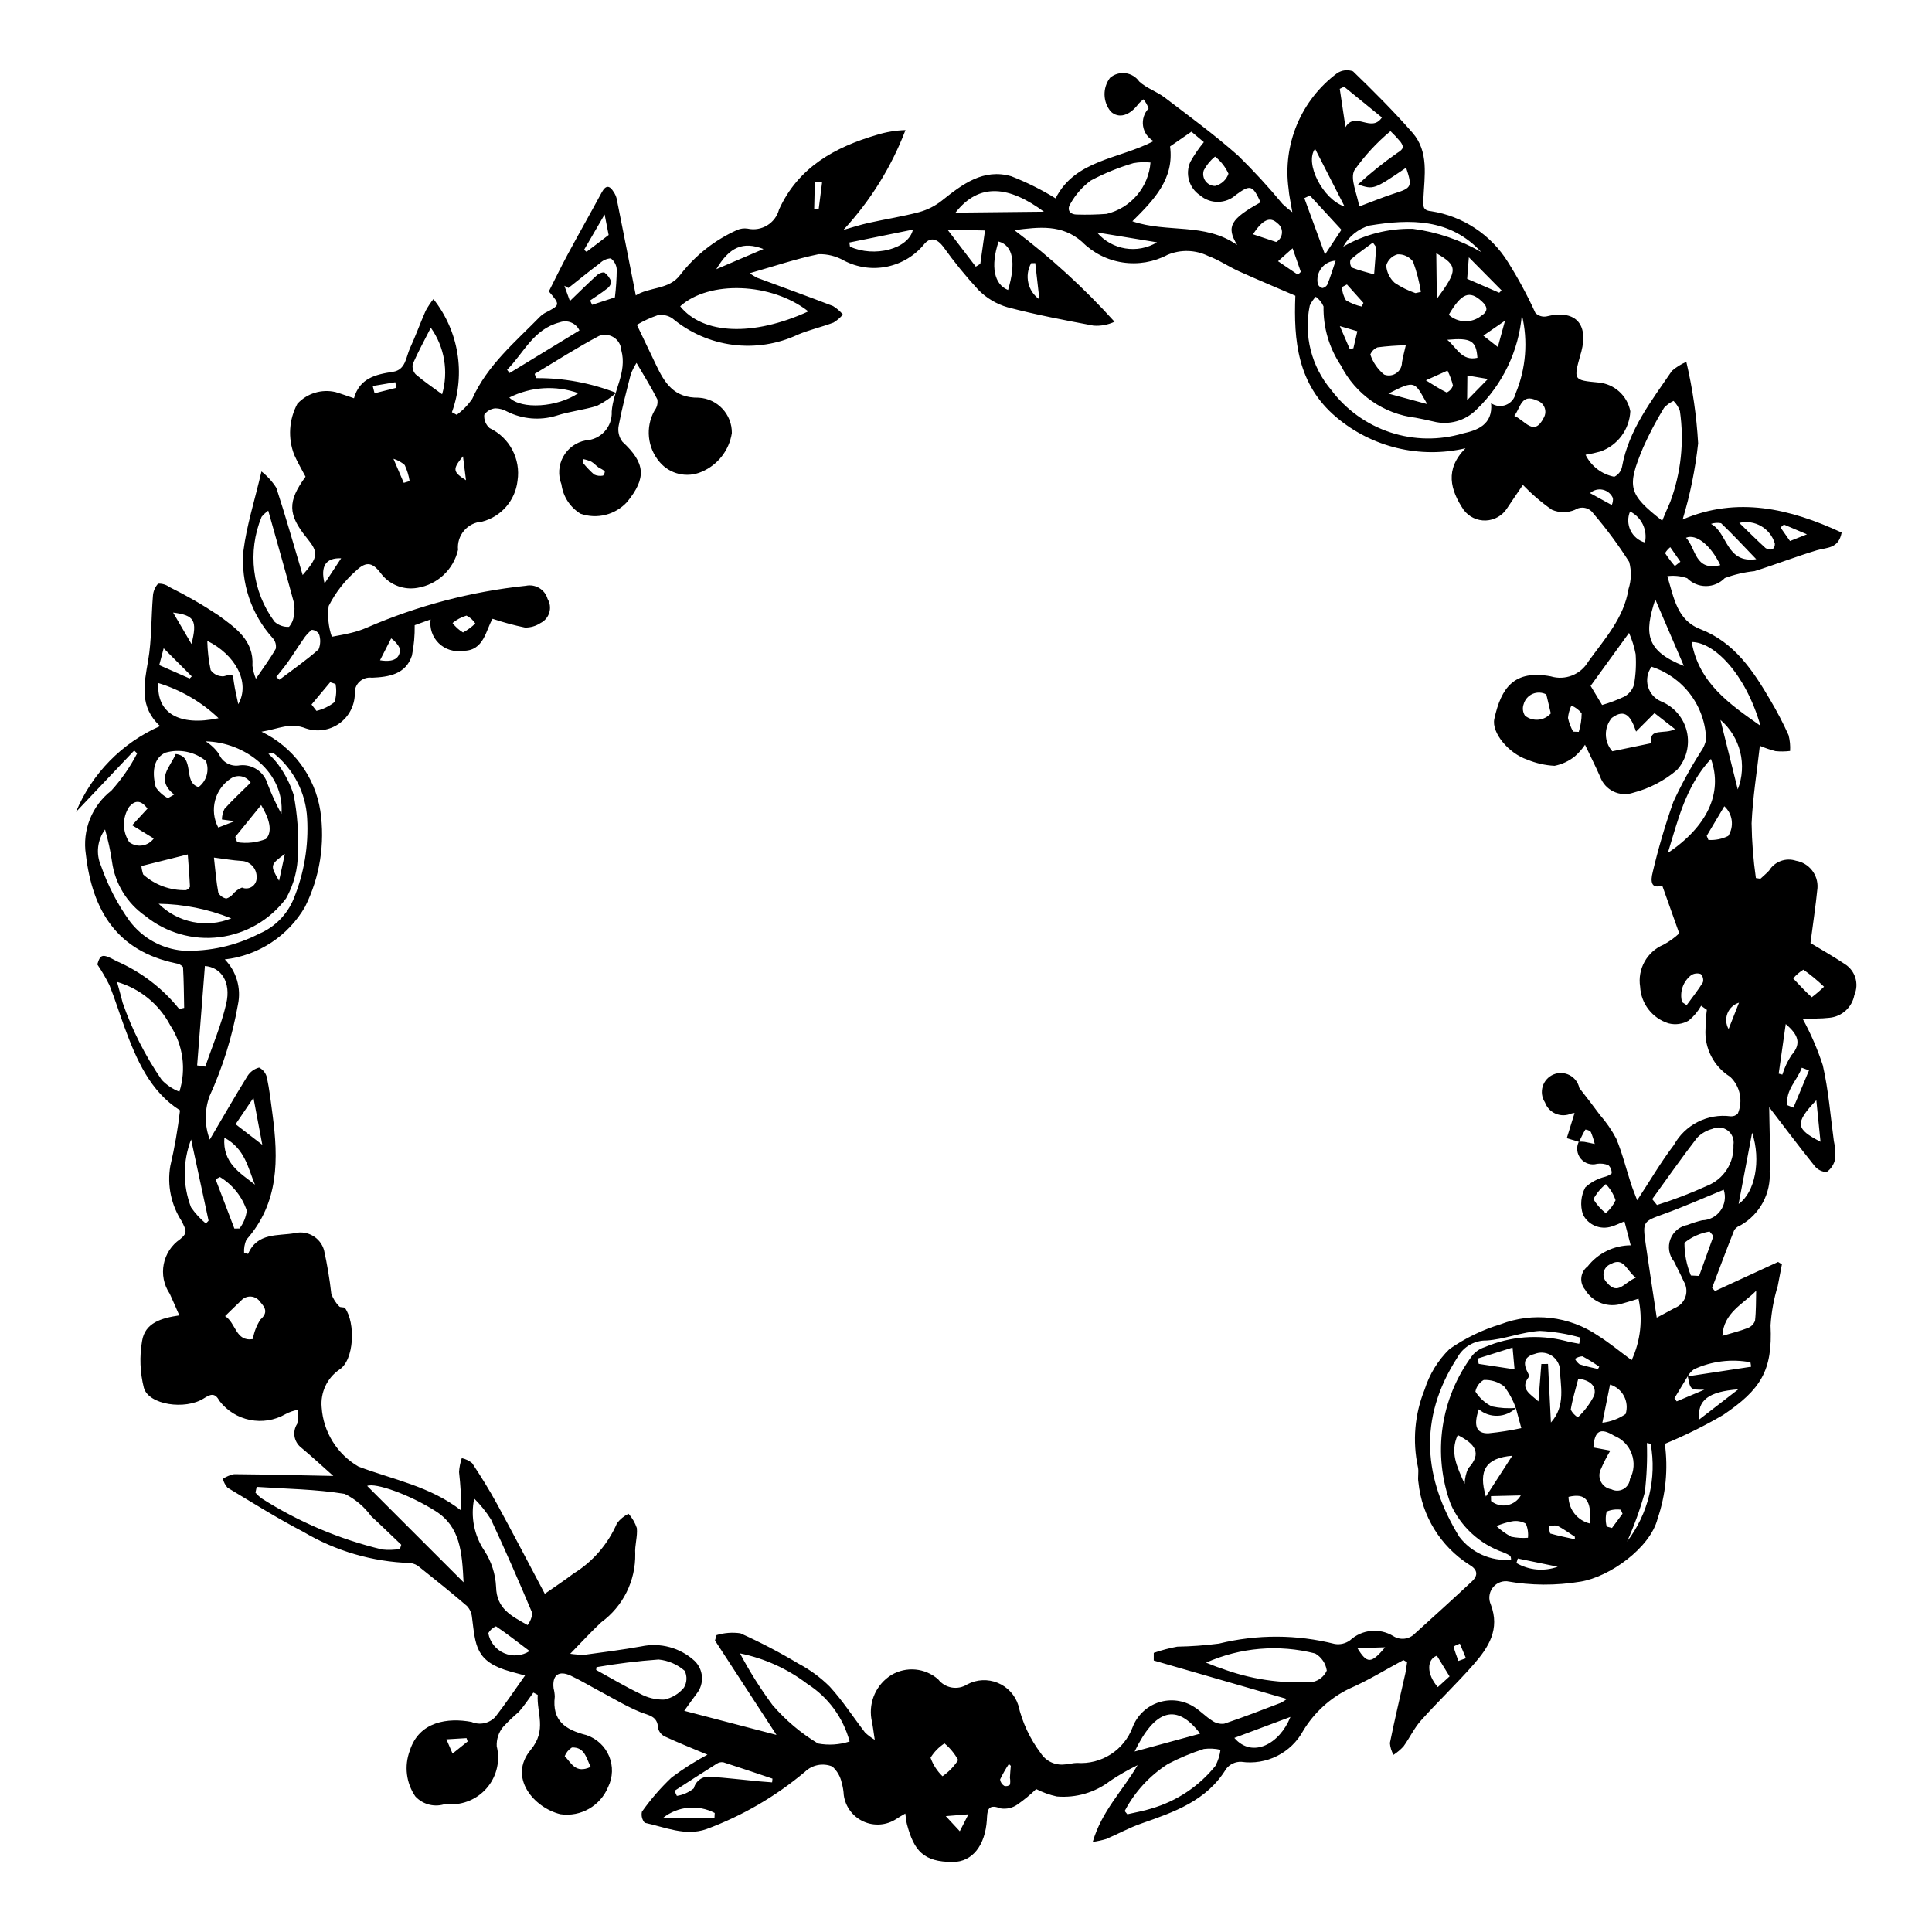 <?xml version="1.0" encoding="UTF-8"?>
<!-- Uploaded to: ICON Repo, www.iconrepo.com, Generator: ICON Repo Mixer Tools -->
<svg fill="#000000" width="800px" height="800px" version="1.1" viewBox="144 144 512 512" xmlns="http://www.w3.org/2000/svg">
 <path d="m515.92 583.94c-4.762 2.551-9.383 5.43-14.324 7.566-5.086 2.461-9.344 6.352-12.254 11.191-1.566 2.871-3.977 5.195-6.902 6.66-2.926 1.465-6.231 2.004-9.469 1.539-1.559-0.062-3.055 0.629-4.019 1.859-5.199 8.547-13.859 11.473-22.547 14.52-3.18 1.113-6.168 2.762-9.273 4.094l-0.004-0.004c-1.16 0.344-2.344 0.598-3.543 0.762 2.41-8.25 7.934-13.539 11.887-20.344l-0.004 0.004c-2.492 1.215-4.902 2.594-7.211 4.137-4.039 3.113-9.098 4.598-14.18 4.164-1.902-0.414-3.746-1.074-5.477-1.965-1.547 1.496-3.211 2.867-4.977 4.098-1.305 0.918-2.918 1.281-4.488 1.016-3.617-1.418-3.473 0.945-3.609 3.082-0.43 6.68-3.801 11.113-9 11.125-7.773 0.016-10.293-2.949-12.168-9.961-0.211-0.793-0.258-1.629-0.441-2.875-1.016 0.609-1.723 0.977-2.375 1.434l0.004-0.004c-2.59 1.711-5.875 1.969-8.703 0.691-2.828-1.277-4.805-3.914-5.234-6.988-0.055-1.109-0.238-2.207-0.547-3.277-0.348-1.664-1.219-3.176-2.484-4.316-2.484-1.016-5.332-0.465-7.262 1.406-7.777 6.539-16.629 11.684-26.16 15.203-5.531 1.918-10.934-0.547-16.301-1.703v0.004c-0.695-0.805-0.973-1.895-0.738-2.93 2.312-3.273 4.941-6.309 7.852-9.066 3.008-2.262 6.188-4.285 9.516-6.051-4.043-1.699-7.734-3.16-11.324-4.832v0.004c-0.898-0.445-1.551-1.273-1.77-2.25-0.129-3.219-2.504-3.316-4.723-4.223-3.66-1.496-7.074-3.586-10.582-5.445-2.613-1.387-5.152-2.926-7.824-4.184-3.203-1.504-4.977-0.133-4.555 3.348l-0.004-0.004c0.191 0.715 0.297 1.449 0.32 2.188-0.75 6.383 2.703 8.77 8.422 10.215v0.004c2.699 0.91 4.875 2.938 5.973 5.57 1.094 2.629 1.004 5.606-0.254 8.16-2.059 5.023-7.269 8.004-12.641 7.223-6.957-1.672-13.98-9.719-7.887-17.047 4.379-5.269 1.555-9.742 1.867-14.578l-1.156-0.609c-1.27 1.711-2.434 3.519-3.844 5.109-1.488 1.254-2.894 2.606-4.211 4.039-1.156 1.43-1.746 3.238-1.652 5.078 0.918 3.691 0.09 7.598-2.246 10.602s-5.922 4.766-9.727 4.785c-0.484-0.082-0.977-0.141-1.469-0.168-2.852 1.066-6.062 0.301-8.133-1.934-2.426-3.543-2.977-8.047-1.477-12.074 2.469-7.867 10.168-8.82 16.383-7.656v0.004c2.168 0.922 4.68 0.391 6.289-1.332 2.652-3.398 5.047-6.992 7.883-10.973-1.93-0.523-2.856-0.773-3.777-1.027-9.492-2.609-9.316-7.031-10.277-14.367v0.004c-0.094-1.129-0.562-2.195-1.328-3.027-4.062-3.504-8.254-6.863-12.453-10.203v-0.004c-0.707-0.656-1.605-1.074-2.562-1.195-10.004-0.312-19.766-3.156-28.371-8.27-6.867-3.57-13.441-7.703-20.082-11.695h-0.004c-0.586-0.672-1.008-1.477-1.234-2.344 0.906-0.594 1.914-1.012 2.973-1.234 8.707 0.074 17.41 0.293 26.305 0.473-3.074-2.727-5.754-5.223-8.566-7.555v0.004c-1.906-1.523-2.34-4.25-0.996-6.285 0.258-1.211 0.312-2.461 0.152-3.688-1.129 0.207-2.223 0.586-3.238 1.129-5.898 3.402-13.41 1.898-17.547-3.512-1.223-2.316-2.461-1.691-4.152-0.625-4.918 3.102-14.562 1.703-15.848-2.793h-0.004c-1.035-4.066-1.199-8.305-0.48-12.441 0.762-4.856 5.172-6.086 9.867-6.785-0.91-2.059-1.691-3.922-2.543-5.754h-0.004c-3.195-4.762-1.961-11.207 2.773-14.449 2.188-1.773 1.441-2.477 0.473-4.664h-0.004c-2.856-4.344-3.957-9.605-3.082-14.73 1.141-4.859 2-9.785 2.57-14.746-7.867-4.945-11.547-13.395-14.754-22.152-1.344-3.664-2.5-7.398-3.949-11.023v0.004c-0.945-1.906-2.019-3.746-3.215-5.504 0.824-2.727 1.324-2.945 5.109-0.859l-0.004-0.004c6.481 2.816 12.18 7.164 16.598 12.676l1.316-0.297c-0.074-3.606-0.09-7.215-0.301-10.812-0.477-0.551-1.141-0.902-1.863-0.984-15.664-3.25-22.172-14.039-23.887-28.848-0.484-3.164-0.113-6.398 1.07-9.367 1.184-2.973 3.137-5.574 5.664-7.539 2.703-2.984 5.008-6.309 6.856-9.883l-0.781-0.758-15.441 16.289c4.223-10.18 12.207-18.332 22.297-22.766-5.559-5.121-4.25-11.082-3.168-17.328 0.969-5.606 0.797-11.402 1.27-17.105 0.062-1.23 0.547-2.398 1.375-3.312 1.066-0.055 2.121 0.258 2.984 0.887 4.484 2.211 8.82 4.707 12.984 7.481 4.465 3.281 9.465 6.578 9.035 13.379l-0.004-0.004c0.152 1.188 0.461 2.348 0.918 3.453 1.996-2.941 3.797-5.352 5.269-7.945v-0.004c0.176-0.98-0.098-1.988-0.742-2.746-5.742-6.312-8.578-14.742-7.824-23.242 0.844-6.68 2.949-13.199 4.773-20.996h0.004c1.551 1.211 2.883 2.676 3.938 4.336 2.465 7.531 4.617 15.168 6.981 23.113 4.191-4.832 4.266-5.945 1.07-9.867-5.027-6.176-5.102-9.652-0.309-16.191-1.008-1.93-2.133-3.836-3.027-5.844l0.004-0.004c-1.691-4.406-1.375-9.332 0.867-13.488 2.562-2.769 6.418-3.949 10.094-3.094 1.516 0.449 3 1 4.898 1.641 1.469-5.301 5.719-6.312 10.309-7.004 3.438-0.52 3.445-3.902 4.535-6.266 1.496-3.246 2.707-6.625 4.144-9.902 0.602-1.094 1.293-2.137 2.062-3.117 6.723 8.469 8.578 19.816 4.902 29.988l1.277 0.691v-0.004c1.598-1.168 2.984-2.602 4.106-4.234 4.027-8.973 11.422-15.078 18.039-21.852h0.004c0.348-0.355 0.75-0.656 1.191-0.887 4.133-2.129 4.137-2.121 1.074-5.734 1.645-3.242 3.238-6.551 4.977-9.777 2.969-5.512 6.062-10.961 9.043-16.469 1.098-2.027 2.102-1.852 3.18-0.07h0.004c0.344 0.516 0.602 1.09 0.758 1.695 1.688 8.426 3.34 16.859 5.148 26.031 0.301 0.324 0.309 0.82 0.02 1.156-0.289 0.332-0.785 0.395-1.148 0.141-0.363-0.254-0.473-0.742-0.258-1.129 0.215-0.387 0.688-0.547 1.094-0.375 3.715-2.484 9-1.516 12.012-5.606 3.945-5.121 9.09-9.184 14.984-11.836 0.891-0.41 1.887-0.547 2.859-0.398 3.684 0.816 7.359-1.418 8.328-5.066 5.078-11.176 14.773-16.516 25.945-19.789h0.004c2.449-0.758 4.992-1.18 7.559-1.254-3.738 9.789-9.32 18.766-16.445 26.445 2.227-0.625 4.43-1.355 6.684-1.855 4.461-0.992 9-1.684 13.41-2.859v-0.004c2.184-0.602 4.219-1.633 5.992-3.039 5.438-4.344 11.016-8.605 18.418-6.445 4.074 1.59 7.996 3.543 11.719 5.844 5.195-10.258 16.742-10.34 25.984-15.172-1.504-0.824-2.539-2.301-2.801-3.996-0.262-1.695 0.277-3.414 1.461-4.652-0.301-0.887-0.766-1.711-1.367-2.426-0.449 0.352-0.871 0.734-1.266 1.145-2.375 3.227-5.273 4.059-7.383 2.102-2.129-2.574-2.215-6.277-0.199-8.945 1.129-0.965 2.613-1.41 4.09-1.223 1.477 0.188 2.805 0.988 3.656 2.207 1.91 1.781 4.644 2.641 6.754 4.25 6.578 5.012 13.27 9.914 19.449 15.387h0.004c4.148 4.066 8.082 8.348 11.785 12.824 0.82 0.766 1.68 1.492 2.574 2.168-0.434-2.66-0.863-4.414-0.992-6.188-0.797-5.793-0.023-11.695 2.242-17.086 2.262-5.394 5.934-10.078 10.629-13.566 1.242-0.832 2.809-1.016 4.211-0.492 5.422 5.238 10.777 10.586 15.742 16.258 4.422 5.055 3.172 11.48 2.906 17.469-0.086 1.945-0.246 3.129 2.008 3.336h-0.004c8.441 1.301 15.891 6.223 20.395 13.48 2.723 4.324 5.152 8.828 7.273 13.48 0.754 0.766 1.832 1.117 2.891 0.938 7.539-1.887 11.254 1.797 9.285 9.363-0.062 0.242-0.148 0.473-0.215 0.715-1.891 6.801-1.891 6.801 4.746 7.434 4.207 0.363 7.66 3.477 8.453 7.621-0.234 4.82-3.348 9.023-7.894 10.652-1.305 0.363-2.629 0.656-3.969 0.879 1.488 3.027 4.309 5.184 7.621 5.82 1.047-0.508 1.801-1.473 2.039-2.609 1.773-9.867 7.816-17.492 13.219-25.438v-0.004c1.145-0.992 2.438-1.797 3.828-2.391 1.668 7.09 2.715 14.312 3.129 21.586-0.746 6.84-2.117 13.598-4.106 20.184 14.488-6.199 28.434-2.894 42.141 3.457-0.816 4.371-3.992 3.914-6.613 4.707-5.555 1.676-10.973 3.793-16.512 5.527v-0.004c-2.68 0.277-5.316 0.895-7.844 1.832-1.309 1.355-3.106 2.121-4.988 2.125-1.879 0.004-3.684-0.75-4.996-2.098-1.684-0.582-3.484-0.762-5.25-0.527 1.762 5.738 2.543 11.625 8.746 14.031 9.086 3.527 14 11.043 18.602 18.891h-0.004c1.77 2.977 3.367 6.055 4.789 9.211 0.355 1.367 0.492 2.777 0.406 4.188-1.281 0.16-2.574 0.176-3.859 0.047-1.418-0.367-2.809-0.84-4.156-1.418-0.762 6.805-1.887 13.68-2.188 20.59h0.004c0.066 4.84 0.445 9.668 1.133 14.461l1.207 0.184c0.77-0.719 1.594-1.387 2.297-2.164 1.48-2.414 4.43-3.496 7.117-2.609 3.473 0.598 5.938 3.719 5.703 7.234-0.484 4.852-1.223 9.676-1.855 14.578 2.68 1.629 5.984 3.496 9.133 5.59 2.731 1.73 3.793 5.195 2.5 8.16-0.598 3.285-3.316 5.762-6.644 6.055-2.277 0.27-4.594 0.188-7.059 0.266h0.004c2.156 3.934 3.941 8.059 5.332 12.324 1.512 6.559 2.023 13.352 2.926 20.051 0.363 1.566 0.477 3.184 0.34 4.785-0.277 1.398-1.082 2.637-2.246 3.457-1.258-0.043-2.434-0.641-3.207-1.633-4.309-5.375-8.441-10.887-12.02-15.547 0.055 5.059 0.324 11.035 0.129 16.996v-0.004c0.184 2.848-0.43 5.695-1.777 8.211-1.348 2.519-3.371 4.609-5.844 6.035-0.695 0.246-1.305 0.691-1.75 1.277-2.031 5.094-3.941 10.234-5.887 15.359l0.77 0.84 16.719-7.707 1.012 0.629c-0.367 1.918-0.738 3.836-1.105 5.754-1.039 3.387-1.676 6.887-1.906 10.422 0.582 12.008-2.586 17.012-12.586 23.762-4.961 2.898-10.117 5.453-15.43 7.641 0.91 6.672 0.25 13.469-1.926 19.844-1.938 7.688-12.668 15.41-20.453 16.672v-0.004c-6.465 1.078-13.07 1.043-19.523-0.109-1.523-0.082-2.981 0.633-3.844 1.891-0.863 1.258-1.008 2.875-0.383 4.269 2.504 6.574-0.594 11.355-4.488 15.816-4.488 5.133-9.457 9.84-14.004 14.926-1.836 2.055-3.027 4.672-4.668 6.922l-0.004-0.004c-0.777 0.836-1.652 1.57-2.609 2.191-0.547-0.957-0.875-2.023-0.961-3.125 1.242-6.148 2.711-12.254 4.078-18.379 0.223-0.996 0.32-2.019 0.477-3.031zm75.348-75.211-3.523 5.809 0.605 0.84 7.32-3.09c-3.711 0.023-3.711 0.023-4.383-3.543l16.785-2.547-0.184-1.176h0.004c-5.055-0.953-10.281-0.309-14.953 1.848-0.691 0.488-1.262 1.125-1.672 1.859zm-45.508 8.383c-2.699 2.644-6.965 2.805-9.855 0.371-1.504 4.344-0.66 6.504 2.621 6.348 2.902-0.289 5.785-0.742 8.637-1.359-0.551-2.031-1-3.672-1.445-5.316l-0.004 0.004c-0.73-2.086-1.785-4.039-3.133-5.789-1.547-1.172-3.453-1.758-5.391-1.664-1.137 0.66-1.934 1.777-2.191 3.066 1.055 1.703 2.566 3.07 4.367 3.945 2.102 0.449 4.258 0.586 6.394 0.395zm16.645-70.555c0.484-0.02 0.969-0.004 1.449 0.043 0.93 0.152 1.844 0.375 2.766 0.566h0.004c-0.262-1.09-0.613-2.16-1.043-3.195-0.391-0.371-0.902-0.594-1.441-0.629-0.633 1.047-1.145 2.168-1.684 3.269l-3.242-0.984 2.062-6.676c-0.297 0.027-0.594 0.082-0.883 0.156-1.312 0.586-2.809 0.598-4.133 0.035-1.32-0.566-2.348-1.656-2.832-3.008-0.82-1.25-1.039-2.801-0.602-4.227 0.441-1.43 1.492-2.59 2.871-3.164 1.379-0.574 2.941-0.504 4.266 0.191 1.324 0.695 2.269 1.941 2.578 3.402 1.855 2.348 3.672 4.727 5.449 7.133 1.684 1.914 3.137 4.019 4.328 6.273 1.613 3.867 2.621 7.988 3.918 11.992 0.43 1.328 0.98 2.621 1.633 4.352 3.465-5.277 6.32-10.176 9.73-14.652 1.449-2.625 3.652-4.754 6.324-6.109 2.672-1.359 5.691-1.879 8.664-1.5 0.719 0.074 1.434-0.18 1.941-0.691 1.434-3.359 0.633-7.258-2.016-9.777-4.371-2.719-6.883-7.629-6.527-12.766 0.004-1.664 0.121-3.324 0.352-4.973l-1.523-1.082 0.004-0.004c-0.84 1.504-1.957 2.84-3.289 3.93-1.625 0.945-3.559 1.203-5.375 0.727-4.277-1.348-7.269-5.211-7.5-9.691-0.746-4.695 1.809-9.293 6.188-11.141 1.516-0.812 2.918-1.82 4.176-2.996l-4.523-12.715c-2.965 1.086-3.133-1.152-2.512-3.484l-0.004-0.004c1.488-6.324 3.32-12.562 5.488-18.684 2.109-4.555 4.519-8.961 7.215-13.195 0.715-0.973 1.211-2.086 1.461-3.262-0.109-4.324-1.562-8.504-4.152-11.965-2.594-3.461-6.195-6.031-10.309-7.359-1.098 1.5-1.449 3.414-0.957 5.207 0.492 1.789 1.777 3.254 3.484 3.981 3.438 1.395 5.984 4.371 6.824 7.984 0.84 3.617-0.133 7.41-2.606 10.176-3.352 2.852-7.301 4.91-11.555 6.027-3.609 1.246-7.547-0.648-8.828-4.246-1.176-2.68-2.496-5.293-4-8.453-0.746 1.121-1.641 2.144-2.652 3.039-1.57 1.277-3.43 2.148-5.414 2.539-2.484-0.125-4.93-0.68-7.231-1.633-4.91-1.633-9.539-7.141-8.734-10.805 1.824-8.316 5.293-13.062 14.941-11.27h-0.004c3.828 1.164 7.949-0.457 9.961-3.914 4.328-6 9.453-11.551 10.664-19.23 0.754-2.324 0.816-4.82 0.18-7.18-2.856-4.496-6.023-8.781-9.488-12.824-1.09-1.602-3.258-2.039-4.883-0.988-1.957 0.836-4.172 0.828-6.121-0.02-2.769-1.934-5.34-4.137-7.68-6.578-1.301 1.918-2.766 4.031-4.184 6.18-1.234 1.949-3.348 3.16-5.652 3.246-2.301 0.082-4.5-0.973-5.871-2.824-3.508-5.234-5.059-10.727 0.488-16.305h-0.004c-12.082 2.816-24.785-0.246-34.254-8.262-10.293-8.695-11.285-20.348-10.82-32.168-5.078-2.191-10.055-4.262-14.965-6.481-2.769-1.254-5.328-3.035-8.168-4.066h0.004c-3.367-1.645-7.277-1.754-10.734-0.301-3.648 1.934-7.828 2.644-11.91 2.023-4.086-0.621-7.863-2.543-10.773-5.477-5.289-4.644-11.234-3.941-17.926-3.082 9.605 7.227 18.5 15.355 26.555 24.281-1.742 0.816-3.664 1.168-5.578 1.027-7.644-1.438-15.305-2.891-22.816-4.879h-0.004c-2.922-0.855-5.574-2.441-7.707-4.613-3.336-3.609-6.438-7.426-9.289-11.426-1.48-1.938-3.211-2.727-4.918-0.836-2.492 3.125-5.992 5.281-9.902 6.102-3.91 0.824-7.984 0.254-11.52-1.605-2.035-1.164-4.356-1.746-6.699-1.68-5.973 1.227-11.789 3.195-18.266 5.047 0.625 0.449 1.285 0.852 1.973 1.203 6.703 2.496 13.438 4.914 20.105 7.488h0.004c0.992 0.602 1.879 1.363 2.621 2.258-0.699 0.844-1.539 1.562-2.481 2.129-3.113 1.188-6.414 1.914-9.477 3.207v0.004c-5.375 2.512-11.355 3.438-17.234 2.672-5.883-0.766-11.426-3.191-15.98-6.992-1.145-0.781-2.551-1.082-3.914-0.836-1.918 0.656-3.762 1.508-5.508 2.539 1.695 3.539 3.383 7.027 5.039 10.531 2.293 4.859 4.777 8.91 11.375 8.777v0.004c4.961 0.277 8.824 4.414 8.758 9.387-0.715 4.574-3.746 8.453-8.016 10.254-3.863 1.688-8.375 0.645-11.105-2.566-3.289-3.816-3.84-9.285-1.371-13.676 0.656-0.832 0.926-1.906 0.742-2.953-1.57-3.152-3.465-6.141-5.519-9.664h-0.004c-0.598 0.953-1.105 1.957-1.512 3.004-1.152 4.523-2.352 9.047-3.207 13.633-0.293 1.492 0.066 3.039 0.984 4.25 6.074 5.633 6.477 9.559 1.223 15.992-3.129 3.394-7.973 4.606-12.328 3.082-2.766-1.703-4.621-4.559-5.047-7.777-0.945-2.394-0.773-5.086 0.473-7.34 1.246-2.254 3.434-3.836 5.965-4.309 1.926-0.098 3.738-0.961 5.027-2.394 1.293-1.434 1.961-3.324 1.859-5.25 0.367-5.488 4.148-10.371 2.539-16.254-0.078-1.391-0.82-2.656-1.996-3.402-1.172-0.75-2.633-0.891-3.926-0.375-5.82 3.078-11.371 6.664-17.035 10.043l0.375 1.129h0.004c7.258-0.055 14.457 1.27 21.219 3.906-1.543 1.363-3.254 2.527-5.098 3.453-3.535 1.094-7.301 1.461-10.809 2.617-4.305 1.301-8.941 0.906-12.965-1.098-0.965-0.555-2.051-0.855-3.164-0.875-1.18 0.113-2.254 0.742-2.926 1.719-0.117 1.332 0.41 2.644 1.422 3.527 5.281 2.504 8.289 8.184 7.394 13.965-0.59 5.203-4.324 9.508-9.395 10.82-1.848 0.109-3.574 0.973-4.773 2.383-1.203 1.41-1.777 3.246-1.594 5.09-1.211 5.234-5.469 9.215-10.773 10.074-3.492 0.613-7.047-0.68-9.324-3.398-2.434-3.312-4.074-3.894-6.996-1.078-2.961 2.609-5.398 5.758-7.184 9.273-0.352 2.75-0.07 5.543 0.828 8.164 1.695-0.336 3.41-0.602 5.082-1.027 1.449-0.336 2.859-0.805 4.219-1.398 13.398-5.816 27.605-9.555 42.133-11.086 2.535-0.527 5.043 0.996 5.746 3.488 0.648 1.086 0.816 2.394 0.457 3.609-0.359 1.215-1.207 2.223-2.344 2.781-1.215 0.805-2.648 1.219-4.106 1.195-2.902-0.602-5.769-1.375-8.578-2.32-1.781 2.82-2.219 8.59-7.894 8.473-2.32 0.387-4.684-0.352-6.371-1.992-1.684-1.641-2.484-3.984-2.16-6.312l-4.223 1.527c0.047 2.699-0.195 5.398-0.727 8.051-1.637 4.992-6.141 5.676-10.582 5.867-1.227-0.172-2.461 0.23-3.352 1.086-0.891 0.859-1.336 2.082-1.203 3.312-0.086 3.106-1.633 5.988-4.176 7.773-2.543 1.781-5.781 2.262-8.73 1.285-4.328-1.719-7.191 0.113-11.82 0.852 8.32 4.004 14.145 11.836 15.586 20.957 1.285 8.691-0.125 17.566-4.043 25.43-4.473 7.769-12.371 12.949-21.277 13.957 3.082 3.141 4.391 7.609 3.496 11.914-1.477 8.414-4.016 16.605-7.562 24.375-1.332 3.711-1.305 7.773 0.082 11.461 3.473-5.894 6.648-11.438 10.008-16.867v0.004c0.707-1.102 1.801-1.895 3.066-2.227 1.035 0.527 1.785 1.477 2.062 2.606 0.688 3.203 1.055 6.481 1.488 9.738 1.586 11.902 1.777 23.5-6.938 33.305l0.004-0.004c-0.465 1.094-0.668 2.277-0.586 3.461l1.051 0.277c2.477-5.746 7.914-4.695 12.445-5.512h-0.004c3.348-0.781 6.723 1.195 7.684 4.496 0.844 3.816 1.488 7.676 1.93 11.559 0.445 1.273 1.168 2.43 2.117 3.387 0.27 0.336 1.289 0.098 1.527 0.434 2.781 3.902 2.484 13.789-1.531 16.32l-0.004 0.004c-3.238 2.238-5.019 6.047-4.664 9.973 0.434 6.527 4.09 12.41 9.75 15.695 9.117 3.469 18.992 5.188 27.262 11.672-0.016-3.414-0.219-6.832-0.605-10.227 0.078-1.254 0.324-2.488 0.727-3.68 1.008 0.227 1.949 0.684 2.75 1.336 2.336 3.527 4.578 7.129 6.602 10.84 4.242 7.773 8.324 15.629 12.648 23.781 2.625-1.844 5.156-3.496 7.551-5.324v-0.004c5.148-3.156 9.191-7.828 11.582-13.371 0.809-1.07 1.859-1.93 3.062-2.512 0.977 1.102 1.727 2.391 2.195 3.789 0.227 2.234-0.59 4.566-0.426 6.816 0.129 7.152-3.231 13.926-9.004 18.148-2.621 2.422-5.019 5.082-8.219 8.348l-0.004 0.004c1.254 0.188 2.516 0.277 3.781 0.27 5.012-0.688 10.039-1.324 15.016-2.219 5.059-1.094 10.332 0.332 14.148 3.824 2.394 2.309 2.648 6.055 0.586 8.664-0.949 1.254-1.852 2.547-3.316 4.578l24.441 6.387-16.297-25.023 0.422-1.43c2.043-0.617 4.199-0.781 6.312-0.48 5.266 2.371 10.395 5.047 15.348 8.016 3.062 1.613 5.867 3.676 8.324 6.113 3.457 3.766 6.254 8.133 9.383 12.199 0.781 0.723 1.637 1.363 2.551 1.906-0.387-2.449-0.531-4.019-0.891-5.539-0.742-4.594 1.348-9.188 5.305-11.645 3.945-2.34 8.945-1.875 12.391 1.156 1.852 2.391 5.227 2.961 7.762 1.312 2.481-1.305 5.414-1.445 8.008-0.383 2.598 1.059 4.59 3.211 5.453 5.883 1.074 4.621 3.109 8.969 5.969 12.758 1.355 2.109 3.793 3.269 6.289 2.988 1.109-0.031 2.207-0.398 3.312-0.402 3.156 0.227 6.301-0.578 8.961-2.289 2.66-1.715 4.695-4.242 5.793-7.211 1.199-3.113 3.734-5.519 6.91-6.551 3.172-1.027 6.637-0.566 9.434 1.25 1.656 1.047 3.031 2.543 4.688 3.578l0.004 0.004c0.93 0.672 2.078 0.969 3.219 0.824 5.023-1.684 9.969-3.609 14.918-5.5 0.605-0.289 1.176-0.641 1.699-1.055l-35.285-10.195 0.004-2.023c2.027-0.703 4.106-1.254 6.215-1.645 3.691-0.066 7.379-0.336 11.043-0.809 10.082-2.484 20.617-2.457 30.688 0.086 1.438 0.246 2.914-0.109 4.09-0.977 3.133-2.871 7.785-3.328 11.414-1.121 1.824 1.184 4.231 0.914 5.746-0.648 5.066-4.578 10.125-9.168 15.117-13.828 1.797-1.68 1.422-3.203-0.707-4.434h-0.004c-7.594-4.836-12.559-12.887-13.469-21.848-0.246-1.301 0.16-2.734-0.129-4.019v0.004c-1.48-6.867-0.863-14.016 1.77-20.527 1.281-4.078 3.551-7.773 6.609-10.758 4.125-2.875 8.672-5.082 13.484-6.543 8.594-3.316 18.273-2.191 25.879 3.008 2.988 1.875 5.719 4.156 8.895 6.492 2.359-5.09 2.996-10.805 1.816-16.289-1.629 0.488-2.906 0.918-4.207 1.258h-0.004c-3.766 1.281-7.918-0.25-9.953-3.672-0.754-0.895-1.113-2.059-0.98-3.219 0.129-1.164 0.73-2.223 1.668-2.926 2.746-3.512 6.949-5.57 11.41-5.594l-1.656-6.356c-1.336 0.547-2.332 1.062-3.391 1.367-2.984 0.984-6.238-0.383-7.617-3.207-0.773-2.371-0.543-4.957 0.633-7.16 1.488-1.363 3.293-2.328 5.254-2.809 0.637-0.168 1.23-0.473 1.734-0.895 0.043-0.812-0.27-1.602-0.859-2.164-0.949-0.383-1.98-0.508-2.992-0.371-1.586 0.445-3.289-0.09-4.336-1.359-1.051-1.273-1.254-3.043-0.516-4.519zm-15.094-219.14v0.004c-0.816 9.527-5.07 18.434-11.969 25.059-2.981 3.055-7.367 4.281-11.496 3.215-1.551-0.363-3.109-0.695-4.68-0.988-8.504-0.996-15.941-6.191-19.805-13.836-3.109-4.625-4.715-10.094-4.609-15.668-0.441-1.02-1.148-1.906-2.047-2.562-0.668 0.68-1.211 1.477-1.602 2.344-1.652 7.922 0.441 16.164 5.672 22.34 3.941 5.262 9.406 9.188 15.648 11.25s12.969 2.164 19.27 0.289c3.66-0.801 8.012-2.246 7.461-8.012 1.152 0.801 2.633 0.973 3.941 0.453 1.305-0.516 2.266-1.652 2.559-3.027 2.746-6.602 3.328-13.906 1.656-20.855zm-69.242-29.809c-2.106-4.57-2.719-4.758-6.496-1.996h-0.004c-2.695 2.465-6.812 2.523-9.574 0.125-2.894-1.93-3.973-5.672-2.543-8.844 1.035-1.848 2.234-3.598 3.582-5.231l-3.293-2.766-5.66 3.906c1.141 8.586-4.246 14.145-9.988 19.836 9.246 3.188 19.176 0.242 27.777 6.297-2.996-4.898-1.75-6.906 6.199-11.328zm-306.23 166.22c-2.062 2.789-2.469 6.469-1.066 9.641 1.801 5.203 4.348 10.121 7.559 14.594 3.391 4.516 8.535 7.379 14.156 7.875 7.023 0.258 13.992-1.297 20.246-4.512 4.121-1.762 7.383-5.074 9.086-9.223 2.773-6.766 3.996-14.066 3.578-21.367-0.363-6.734-3.586-12.992-8.852-17.207-0.477-0.043-0.953 0.008-1.41 0.152 0.965 0.859 1.836 1.816 2.609 2.852 1.781 2.418 3.156 5.109 4.066 7.969 0.992 5.094 1.375 10.285 1.137 15.469 0.008 4.199-1.066 8.328-3.117 11.992-4.238 5.695-10.617 9.414-17.66 10.297-7.043 0.883-14.145-1.145-19.656-5.617-4.824-3.344-8.027-8.555-8.828-14.367-0.418-2.891-1.039-5.742-1.848-8.547zm40.188 174.21-0.328 1.531c0.461 0.531 0.973 1.02 1.527 1.453 9.863 6.285 20.703 10.887 32.078 13.613 1.562 0.168 3.141 0.117 4.688-0.148l0.348-1.113c-2.656-2.531-5.285-5.098-7.984-7.582h0.004c-1.824-2.508-4.231-4.535-7.012-5.902-7.672-1.25-15.535-1.32-23.32-1.852zm157.13 67.477c-1.688-6.301-5.676-11.742-11.176-15.246-5.269-4.016-11.379-6.785-17.871-8.102 2.523 4.777 5.406 9.359 8.625 13.699 3.453 4.012 7.523 7.449 12.055 10.188 2.793 0.52 5.668 0.332 8.367-0.539zm231.65-146.22c-5.32 2.172-10.461 4.473-15.742 6.379-5.606 2.023-5.797 2.016-4.957 7.883 0.934 6.508 1.945 13.004 2.945 19.637 1.527-0.82 3.148-1.664 4.746-2.551h-0.004c1.348-0.512 2.398-1.594 2.863-2.957 0.469-1.359 0.305-2.859-0.441-4.09-0.809-1.801-1.734-3.547-2.602-5.32-1.332-1.645-1.691-3.875-0.953-5.856 0.742-1.984 2.473-3.43 4.559-3.805 1.262-0.496 2.555-0.902 3.871-1.223 1.953-0.047 3.766-1.016 4.894-2.613 1.125-1.594 1.43-3.629 0.82-5.484zm-242.59-232.77c-9.746-7.672-26.332-8.277-33.961-1.352 6.047 7.477 19.289 8.059 33.961 1.352zm226.29 55.473c0.805-1.898 1.434-3.473 2.137-5.012 2.852-7.684 3.727-15.953 2.551-24.062-0.355-1.008-0.93-1.922-1.684-2.68-0.949 0.441-1.805 1.062-2.519 1.832-2.059 3.371-3.902 6.867-5.519 10.477-4.426 10.582-3.957 12.363 5.035 19.445zm-22.004 218.12 0.344-1.637c-3.508-1-7.121-1.594-10.766-1.77-4.738 0.273-9.379 2.215-14.121 2.543v-0.004c-3.188-0.055-6.144 1.648-7.695 4.434-10.684 16.5-8.82 32.379 0.43 47.527 3.227 4.269 8.414 6.586 13.746 6.133 0.027-0.348-0.043-0.695-0.195-1.008-0.594-0.391-1.227-0.711-1.895-0.961-6.184-2.156-11.207-6.766-13.887-12.742-4.902-13.254-2.75-28.086 5.711-39.402 0.863-1.047 2.016-1.82 3.309-2.227 6.754-2.875 14.262-3.453 21.375-1.645 1.188 0.344 2.43 0.512 3.644 0.758zm-387.49-95.902c0.617 2.285 1.098 3.863 1.473 5.469 2.527 7.266 6.016 14.156 10.375 20.492 1.309 1.379 2.906 2.445 4.68 3.129 1.871-5.93 0.984-12.383-2.422-17.586-2.941-5.594-8.035-9.75-14.105-11.504zm406.84 57.566 1.266 1.559v0.004c4.523-1.426 8.957-3.125 13.273-5.09 4.414-1.746 7.227-6.113 6.992-10.855 0.242-1.441-0.332-2.898-1.492-3.789s-2.719-1.066-4.047-0.461c-1.566 0.402-2.988 1.227-4.113 2.387-4.098 5.309-7.941 10.812-11.879 16.246zm-118.23 122.84c1.66 0.629 2.652 1.086 3.688 1.387l0.004-0.004c7.844 3 16.242 4.269 24.625 3.719 1.629-0.367 2.992-1.48 3.676-3.004-0.277-1.898-1.414-3.57-3.074-4.531-9.641-2.469-19.828-1.613-28.918 2.434zm-248.53-305.3c-0.656 0.473-1.246 1.023-1.766 1.641-3.809 9.223-2.512 19.77 3.426 27.793 1.043 0.949 2.422 1.441 3.832 1.371 0.734-0.852 1.184-1.906 1.297-3.023 0.242-1.211 0.223-2.461-0.062-3.66-2.121-7.856-4.359-15.68-6.727-24.121zm51.758 284c-0.398-8.008-0.871-14.719-7.41-18.863-7-4.434-15.93-7.574-18.137-6.676zm175.2 60.625 0.707 0.852c2.144-0.504 4.332-0.863 6.422-1.531l-0.004-0.004c6.668-1.938 12.574-5.879 16.926-11.289 0.691-1.336 1.145-2.777 1.344-4.262-1.449-0.332-2.949-0.402-4.426-0.211-3.277 1.047-6.457 2.375-9.504 3.969-4.844 3.094-8.793 7.391-11.465 12.477zm6.844-436.89v0.004c-1.512-0.16-3.035-0.102-4.527 0.172-3.902 1.145-7.68 2.684-11.273 4.594-2.211 1.629-4.055 3.715-5.394 6.117-1.004 1.496-0.371 2.918 1.766 2.914h-0.004c2.598 0.078 5.191 0.02 7.781-0.176 3.133-0.75 5.945-2.469 8.039-4.918 2.094-2.445 3.359-5.496 3.613-8.703zm-165.07 387.61c0.676-0.91 1.113-1.977 1.273-3.098-3.527-8.363-7.148-16.695-10.988-24.922-1.266-2-2.754-3.852-4.438-5.516-1.004 4.785-0.027 9.773 2.703 13.828 1.859 2.863 2.93 6.168 3.094 9.578 0.125 5.793 4 7.68 8.355 10.129zm18.258 11.148-0.098 0.734c3.859 2.117 7.644 4.391 11.609 6.289h-0.004c1.953 1.082 4.156 1.625 6.387 1.574 2.07-0.41 3.938-1.527 5.273-3.16 0.82-1.359 0.895-3.043 0.199-4.473-1.938-1.691-4.356-2.734-6.914-2.988-5.516 0.398-11.008 1.074-16.457 2.023zm308.47-249.47c-4-13.902-12.305-22.172-18.238-22.207 1.926 10.953 10.164 16.527 18.234 22.207zm-414.31 90 2.16 0.324c1.891-5.547 4.227-10.988 5.551-16.668 1.352-5.816-1.414-9.68-5.652-10.004zm307.64-233.46c3.281-3.016 6.758-5.809 10.414-8.355 1.801-1.098 1.742-1.672 0.859-2.938-0.828-1-1.719-1.949-2.66-2.844-3.629 3.019-6.844 6.504-9.562 10.363-1.215 2.262 0.723 6.215 1.273 9.602 3.652-1.359 6.484-2.539 9.398-3.473 4.504-1.445 4.699-1.758 3.031-6.797-8.586 5.832-8.586 5.832-12.754 4.441zm82.113 177.16c10.305-6.906 14.699-15.797 11.43-24.93-6.707 7.231-8.746 16.23-11.43 24.93zm-17.418-39.215c2.027-0.582 4.008-1.332 5.914-2.234 1.215-0.676 2.121-1.793 2.527-3.121 0.484-2.68 0.633-5.41 0.445-8.125-0.371-1.938-0.961-3.828-1.754-5.629l-10.18 14.043zm8.996 7.047c-1.312-3.844-2.801-6.301-6.434-3.621-2.144 2.574-2.086 6.332 0.141 8.84l10.348-2.148c-0.754-4.266 3.527-2.199 6.258-3.731l-5.426-4.238zm-6.816 190.55c-0.938 1.562-1.77 3.188-2.488 4.859-0.547 1.066-0.547 2.328-0.004 3.394s1.566 1.805 2.75 1.988c1.004 0.516 2.199 0.496 3.191-0.047 0.992-0.543 1.645-1.543 1.75-2.668 1.098-2.055 1.266-4.481 0.465-6.672-0.801-2.188-2.496-3.93-4.66-4.793-3.633-2.215-5.188-1.391-5.504 3.106zm-309.59-279.94c1.742-6.027 0.641-12.52-2.992-17.633-1.648 3.242-3.356 6.344-4.769 9.574-0.223 0.984 0.055 2.016 0.742 2.758 2.121 1.844 4.473 3.418 7.019 5.301zm136.05-48.137 23.441-0.246c-9.066-6.703-17.074-7.91-23.441 0.242zm154.48 315.04 0.773-9.922 1.766-0.004 0.773 15.52c3.996-4.457 2.531-9.707 2.316-14.629l0.008-0.004c-0.309-1.414-1.219-2.621-2.496-3.305-1.277-0.68-2.789-0.766-4.137-0.234-3.109 0.805-3 2.781-1.738 5.137l0.004-0.004c0.188 0.32 0.227 0.703 0.109 1.055-2.363 3.125 0.613 4.519 2.621 6.391zm-89.645 88.047c-6.215-8.188-11.953-6.492-17.363 4.734zm-260.13-269.11c-4.516-4.301-9.977-7.484-15.941-9.301-0.586 7.902 5.461 11.539 15.941 9.301zm-20.449 39.18c0.07 0.762 0.23 1.516 0.477 2.238 3.109 2.785 7.172 4.273 11.348 4.152 0.457-0.145 0.836-0.473 1.043-0.902-0.137-2.969-0.387-5.93-0.582-8.559zm116.09-141.94c-0.922-1.965-3.195-2.898-5.231-2.141-7.059 1.828-9.516 8.172-13.949 12.562l0.66 0.871zm-96.867 139.7c0.402 3.504 0.617 6.438 1.16 9.309 0.438 0.805 1.215 1.375 2.121 1.551 0.68-0.215 1.285-0.621 1.746-1.168 0.641-0.781 1.469-1.383 2.414-1.746 0.875 0.387 1.891 0.293 2.68-0.254 0.793-0.547 1.242-1.461 1.188-2.422 0.055-1.129-0.348-2.234-1.121-3.062-0.773-0.824-1.848-1.305-2.981-1.324-2.191-0.137-4.371-0.523-7.207-0.883zm-12.199-15.75 1.645-0.941c-5.035-4.125-1.016-7.219 0.418-10.754 5.332 0.617 1.742 7.516 6.07 8.762v-0.004c2.125-1.613 2.922-4.441 1.949-6.93-3.012-2.445-7.031-3.258-10.758-2.18-2.711 1.254-3.773 4.387-2.539 9.16 0.82 1.211 1.926 2.199 3.215 2.887zm348.04-144.73c-8.219-8.891-18.727-8.809-29.59-7.019-2.977 0.855-5.488 2.867-6.969 5.59 5.606-3.238 11.992-4.867 18.461-4.719 6.375 0.848 12.523 2.938 18.098 6.148zm-338.06 129.68c1.41 0.852 2.621 2 3.555 3.359 0.887 2.191 3.203 3.445 5.519 2.992 3.316-0.367 6.418 1.707 7.352 4.91 1.043 2.738 2.273 5.402 3.684 7.969 0.926-10.906-9.582-19.027-20.109-19.23zm391.77-19.98-7.574-17.633c-2.992 9.074-2.555 13.613 7.57 17.629zm-386.6 172.3c2.926 1.797 2.769 6.836 7.371 6.086v-0.004c0.297-1.84 0.977-3.598 1.992-5.164 2.102-1.871 1.273-3.184-0.027-4.644-0.555-0.852-1.477-1.391-2.488-1.457-1.012-0.062-1.996 0.352-2.652 1.125-1.25 1.164-2.457 2.371-4.195 4.059zm-9-46.82c-2.227 5.785-2.238 12.191-0.023 17.98 1.105 1.605 2.43 3.051 3.934 4.293l0.715-0.746zm324.48-224.29 1.426-0.32c-0.434-2.742-1.129-5.438-2.082-8.043-0.969-1.273-2.504-1.988-4.102-1.914-1.453 0.395-2.59 1.523-3.004 2.969 0.125 1.758 0.926 3.394 2.231 4.574 1.715 1.152 3.574 2.074 5.531 2.734zm-320.19 92.16c0.055 2.606 0.355 5.199 0.898 7.746 0.789 1.113 2.102 1.734 3.465 1.637 2.438-0.641 2.32-0.906 2.703 1.699 0.281 1.914 0.754 3.805 1.145 5.703 3.32-5.891-0.918-13.195-8.211-16.785zm108.02-91.035c0.301-2.449 0.465-4.91 0.492-7.375-0.066-1.172-0.648-2.254-1.59-2.957-1.09 0.066-2.113 0.527-2.887 1.297-2.828 2.121-5.566 4.359-8.34 6.551l-1.07-0.605 1.469 4.059c2.66-2.559 4.801-4.691 7.039-6.719 0.543-0.555 1.285-0.871 2.062-0.875 0.871 0.641 1.527 1.527 1.883 2.547-0.152 0.766-0.609 1.438-1.27 1.863-1.387 1.094-2.894 2.039-4.356 3.039l0.539 1.16zm41.664 393.55 0.094-0.992c-4.332-1.457-8.652-2.941-13.004-4.328-0.613-0.105-1.246 0.027-1.762 0.371-3.758 2.359-7.481 4.785-11.211 7.191l0.641 1.34c1.652-0.258 3.203-0.949 4.496-2.012 0.484-1.992 2.379-3.309 4.414-3.07 4.359 0.32 8.707 0.824 13.059 1.242 1.09 0.105 2.184 0.172 3.273 0.258zm142.51-420.54-1.465 0.699 5.477 14.938 4.352-6.559zm-193.86 52.383c-6-2.137-12.609-1.719-18.293 1.152 3.176 3.238 12.703 2.613 18.293-1.152zm203.3-70.508c2.621-4.332 6.828 1.629 9.656-2.559l-10.02-8.152-1.152 0.566zm-298.73 185.62 4.328-1.68-3.359-0.457c0.016-0.973 0.246-1.93 0.676-2.801 2.109-2.34 4.438-4.484 6.941-6.961-0.535-0.844-1.387-1.438-2.363-1.652-0.977-0.211-2-0.023-2.84 0.52-4.332 2.812-5.801 8.469-3.383 13.031zm390.26 118.71 2.188 0.113 3.797-10.559-1.027-1.207h0.004c-2.441 0.398-4.734 1.426-6.66 2.981-0.016 2.973 0.562 5.922 1.699 8.672zm17.305 4.047c-3.496 3.566-8.645 5.816-8.953 11.953 2.5-0.75 4.652-1.266 6.695-2.066 0.902-0.328 1.617-1.039 1.953-1.938 0.301-2.629 0.234-5.293 0.305-7.945zm-92.852-250.57c-2.504 0.055-5 0.238-7.484 0.555-0.871 0.348-1.566 1.035-1.918 1.906 0.699 2.078 1.965 3.918 3.66 5.309 1.066 0.418 2.269 0.281 3.215-0.367 0.949-0.645 1.512-1.719 1.512-2.863 0.262-1.52 0.668-3.012 1.016-4.539zm-45.441 369.07c4.797 5.543 12.059 1.566 14.867-5.562zm-102.02-396.3 0.156 1.094c6.453 2.945 15.523 0.641 16.691-4.516zm-183.05 175.24c2.481 2.457 5.625 4.133 9.047 4.824 3.422 0.688 6.973 0.359 10.207-0.949-6.125-2.469-12.652-3.781-19.254-3.875zm20.297-17.707 0.52 1.395c2.57 0.402 5.199 0.109 7.617-0.848 1.898-2.043 0.855-5.481-1.273-9zm-4.055 90.125-1.148 0.598 4.977 13.055 1.355-0.012h0.004c1.047-1.379 1.711-3.004 1.934-4.723-1.238-3.723-3.762-6.883-7.117-8.918zm14.93-132.53 0.832 0.742c3.496-2.644 7.117-5.141 10.383-8.043v0.008c0.535-1.305 0.574-2.762 0.109-4.09-0.426-0.648-1.133-1.055-1.91-1.098-0.906 0.723-1.688 1.594-2.305 2.574-1.379 1.957-2.637 4-4.019 5.953-0.965 1.367-2.055 2.641-3.09 3.957zm177.91-118.5 7.473 9.77 1.195-0.742 1.246-8.848zm-212.04 153.4c-1.738-2.344-3.316-2.262-4.852-0.484v0.004c-1.867 2.859-1.852 6.559 0.047 9.398 0.988 0.727 2.227 1.027 3.441 0.84 1.215-0.188 2.301-0.852 3.027-1.844l-5.731-3.508zm225.55-150.29c-2.176 6.57-1.188 11.375 2.512 12.848 2.164-7.242 1.34-11.809-2.512-12.848zm119.3 19.422c2.414 2.18 6.051 2.297 8.598 0.273 1.926-1.219 1.691-2.422 0.188-3.816-3.262-3.027-5.394-2.254-8.785 3.543zm-35.422-43.996c-2.863 3.785 2.07 13.441 7.82 15.293zm112.01 169.77c1.242-3.168 1.465-6.644 0.645-9.945-0.824-3.297-2.652-6.262-5.234-8.477zm0.227 109.85c4.336-2.969 6.016-11.535 3.582-18.879zm-320.4 118.5c-3.246-2.449-6.008-4.606-8.906-6.559-0.863 0.359-1.582 0.996-2.043 1.809 0.422 2.359 2 4.356 4.199 5.309 2.203 0.957 4.734 0.746 6.75-0.559zm284.29-60.516c2.219-0.25 4.34-1.043 6.176-2.312 0.488-1.582 0.324-3.293-0.449-4.758-0.777-1.461-2.106-2.559-3.688-3.043zm-6.375-11.66c-0.727 2.809-1.551 5.477-2.004 8.207v0.004c0.438 0.828 1.086 1.527 1.879 2.027 1.773-1.664 3.238-3.625 4.332-5.797 0.762-2.594-1.309-4.117-4.207-4.441zm-168.49 105.35c1.656-1.141 3.066-2.602 4.148-4.293-0.918-1.688-2.148-3.184-3.625-4.41-1.5 0.977-2.762 2.273-3.695 3.797 0.664 1.859 1.75 3.539 3.172 4.906zm136.54-90.422c-2.113 4.598-0.215 8.34 1.828 12.938 0.039-1.406 0.352-2.789 0.922-4.078 3.832-4.117 1.781-6.543-2.75-8.859zm24.664-191.25-1.188-5.016c-1.121-0.598-2.453-0.656-3.625-0.156-1.168 0.504-2.043 1.508-2.383 2.734-0.371 1.016-0.238 2.148 0.359 3.051 2.078 1.648 5.086 1.379 6.836-0.613zm-9.668-78.844c2.859 1.211 5.219 5.66 7.809 0.48v-0.004c0.477-0.832 0.547-1.836 0.184-2.727-0.359-0.887-1.109-1.559-2.031-1.824-4.113-1.934-4.262 1.824-5.961 4.074zm-333.74 203.74c-1.859-4.398-2.594-9.48-8.109-12.449-0.527 6.758 4.223 9.367 8.109 12.449zm385.86-175.11c4.441 2.285 3.934 10.543 11.996 9.352-3.496-3.629-6.312-6.676-9.316-9.531v-0.004c-0.891-0.176-1.816-0.117-2.68 0.184zm-52.664 246.95c-6.93 0.555-9.098 3.84-6.988 10.816zm-331.25-82.402-2.348-12.461-4.734 7zm295.2-237.88-0.887-1.215c-1.988 1.48-4.039 2.891-5.91 4.508v-0.004c-0.234 0.715-0.117 1.5 0.32 2.109 1.922 0.762 3.953 1.238 5.918 1.809zm117.74 237.07-1.109-11.008c-5.93 6.207-5.332 7.66 1.109 11.008zm-45.016 80.043-1.004-0.203h0.004c0.152 4.383-0.035 8.766-0.562 13.117-1.227 4.449-2.793 8.789-4.691 12.992 5.644-7.367 7.918-16.773 6.254-25.906zm-3.926-44.016c-2.547-1.934-3.152-5.559-6.656-3.613-0.957 0.355-1.66 1.184-1.863 2.184-0.203 1.004 0.125 2.039 0.867 2.738 2.91 3.496 4.547-0.07 7.652-1.309zm23.449-124.94-4.664 7.84 0.445 1.09c1.812 0.117 3.625-0.246 5.254-1.051 1.625-2.527 1.188-5.859-1.035-7.879zm26.422 47.832 0.004-0.004c-1.707-1.645-3.535-3.156-5.469-4.523-1.023 0.625-1.938 1.41-2.707 2.324 1.613 1.695 3.188 3.434 4.93 4.988h-0.004c1.141-0.863 2.223-1.793 3.25-2.789zm-176.76-197.28-15.914-2.617h0.004c3.949 4.648 10.684 5.758 15.91 2.617zm15.375-22.723c-1.234 0.992-2.25 2.231-2.984 3.633-0.316 0.961-0.156 2.016 0.434 2.836 0.594 0.82 1.543 1.309 2.555 1.316 1.656-0.406 3-1.625 3.555-3.238-0.801-1.781-2.023-3.34-3.559-4.547zm133.9 108.27c-2.512-5.258-6.387-8.387-9.094-7.258 2.688 2.781 2.301 8.961 9.094 7.258zm5.031-11.195c2.453 2.375 4.656 4.578 6.961 6.672 0.543 0.375 1.223 0.492 1.859 0.312 0.434-0.379 0.656-0.941 0.602-1.516-1.195-4.031-5.328-6.43-9.422-5.469zm-80.305-71.465 0.148 12.102c5.578-7.551 5.66-8.777-0.148-12.102zm-190.8 4.234 12.508-5.352c-5.434-2.086-9.02-0.547-12.504 5.352zm201.7 288.72 0.359 1.387 9.484 1.449-0.527-5.773zm81.711-88.68-1.863 13.145 0.969 0.262c0.559-1.828 1.371-3.562 2.418-5.156 2.773-3.148 1.719-5.477-1.523-8.25zm-283.9 210.47 0.07-1.387c-4.41-2.305-9.762-1.805-13.664 1.277zm199.92-413.66-0.445 5.703 8.496 3.688 0.621-0.625zm71.41 300c-7.82 0.586-10.945 2.859-10.348 7.992zm-122.46-304.06c0.887-0.488 1.465-1.398 1.527-2.41 0.062-1.012-0.398-1.984-1.223-2.578-1.949-1.844-3.887-0.957-6.473 2.941zm87.348 249.68c-1.352 1.098-2.469 2.453-3.293 3.984 0.863 1.422 1.973 2.676 3.277 3.707 1.109-0.938 2-2.106 2.602-3.426-0.531-1.598-1.414-3.055-2.586-4.266zm20.211-48.242 1.215 0.805c1.461-2 3.016-3.945 4.309-6.051l-0.004 0.004c0.211-0.777 0-1.609-0.559-2.191-0.844-0.297-1.777-0.191-2.531 0.285-2.184 1.672-3.141 4.496-2.43 7.148zm-30.098 131.12c0.066 3.371 2.394 6.269 5.672 7.059 0.473-6.184-1.094-8.148-5.672-7.059zm-19.102 7.734c1.18 1.117 2.504 2.07 3.938 2.832 1.453 0.297 2.938 0.391 4.418 0.273 0.137-1.273-0.055-2.559-0.562-3.734-1.121-0.645-2.441-0.859-3.711-0.613-1.398 0.273-2.766 0.691-4.082 1.242zm-240.02 63.824c-1.227-2.367-1.57-5.266-4.984-5.144-0.867 0.547-1.535 1.355-1.91 2.309 1.711 1.672 2.801 4.773 6.894 2.836zm-73.988-281.54 1.305 1.684c1.738-0.418 3.371-1.207 4.777-2.312 0.496-1.559 0.59-3.215 0.277-4.816l-1.41-0.469zm301.59 257.56-3.363-5.488c-2.707 0.984-2.773 4.867 0.242 8.332zm-16.207-339.96 10.293 2.789c-3.387-5.93-2.984-6.547-10.293-2.789zm111.46 179.36-1.906-0.707c-1.176 3.348-4.398 5.914-3.809 9.941l1.586 0.641zm-47.422-148.12c-0.68 1.605-0.637 3.426 0.117 5 0.754 1.574 2.148 2.746 3.828 3.223 0.73-3.32-0.895-6.715-3.945-8.223zm-48.445-45.492c2.551 2.102 3.828 5.719 7.996 4.769-0.328-4.527-1.672-5.352-7.996-4.773zm-5.656 10.738c1.918 1.168 3.652 2.336 5.516 3.231v-0.004c0.781-0.359 1.379-1.027 1.652-1.844-0.332-1.367-0.816-2.699-1.445-3.961zm-327.62 79.016 0.559-0.559-7.445-7.445-1.176 4.457zm0.488-9.137c1.578-6.273 0.773-7.606-4.871-8.336zm110.55-108.4-1.066-5.434-5.449 9.367 0.66 0.527zm255.6 131.62 1.492 0.066v0.004c0.492-1.594 0.75-3.246 0.762-4.914-0.707-0.918-1.648-1.625-2.723-2.055-0.488 1.035-0.793 2.144-0.898 3.281 0.281 1.266 0.742 2.484 1.367 3.617zm-316.19-18.91c3.758 0.625 5.328-0.594 5.305-3.047-0.527-1.109-1.336-2.062-2.344-2.762zm253.26-105.9c-1.496 0.074-2.883 0.801-3.793 1.992-0.91 1.188-1.25 2.719-0.934 4.184 0.199 0.535 0.648 0.941 1.203 1.086 0.586-0.094 1.09-0.465 1.355-0.996 0.762-1.91 1.363-3.887 2.168-6.266zm-79.613 0.652-1.086 0.016v0.004c-1.836 3.281-0.895 7.422 2.18 9.586zm68.195-3.934-3.856 3.434 5.269 3.574 0.77-0.758zm59.688 347.22-0.371 1.203h0.004c3.32 1.93 7.328 2.289 10.941 0.977zm-282.31-247.91c0.762 1.004 1.703 1.852 2.777 2.504 1.191-0.641 2.289-1.441 3.258-2.387-0.578-0.891-1.387-1.609-2.336-2.086-1.355 0.402-2.613 1.07-3.699 1.969zm239.8 271.66c2.574 4.207 3.652 4.172 7.348-0.211zm35.395-40.277 0.027 1.289c1.191 0.984 2.762 1.387 4.281 1.102 1.516-0.285 2.832-1.23 3.59-2.578zm-304.71-248.54c-4.023-0.156-5.555 2.019-4.394 6.672zm298.39-41.895 5.508-5.621-5.441-0.922zm-27.934-24.82 0.457-0.961-4.371-4.887-1.344 0.711c0.078 1.227 0.449 2.418 1.082 3.473 1.289 0.785 2.699 1.348 4.176 1.664zm37.98 3.75-5.746 3.965 3.836 3.008zm26.945 319.57 1.398 0.375 2.793-3.777-0.449-1.059 0.008-0.004c-1.273-0.18-2.574-0.008-3.754 0.496-0.34 1.301-0.336 2.668 0.008 3.965zm-66.078-316.77-4.644-1.367 2.629 6.07 0.965-0.191zm61.668 42.898 5.746 3.152c0.266-0.574 0.371-1.207 0.309-1.836-0.484-1.129-1.488-1.953-2.688-2.215-1.203-0.262-2.457 0.074-3.367 0.898zm-4.016 277.24-0.027-0.688c-1.543-0.992-3.031-2.078-4.652-2.918l-0.004 0.004c-0.711-0.117-1.441-0.062-2.129 0.16-0.043 0.648 0.047 1.297 0.266 1.91 2.148 0.621 4.356 1.047 6.547 1.531zm-310.36-279.96 1.555-0.469c-0.238-1.469-0.676-2.898-1.301-4.246-0.863-0.77-1.883-1.336-2.992-1.664zm365.74 11.043-0.883 0.781 2.508 3.59 4.492-1.781zm-318.18-17.336-0.062 1.004c0.895 1.105 1.879 2.137 2.945 3.082 0.738 0.344 1.566 0.441 2.367 0.285 0.305-0.32 0.473-0.754 0.457-1.195-0.523-0.355-1.07-0.68-1.637-0.961-0.684-0.48-1.242-1.156-1.961-1.559-0.676-0.297-1.383-0.516-2.109-0.656zm-30.633 339.84-0.297-0.891-5.328 0.324 1.625 3.777zm-49.973-228.1 1.535-7.113c-3.91 2.883-3.945 3.039-1.535 7.113zm369.89-83.402 1.473-1.148-2.688-3.859c-0.539 0.445-1.008 0.98-1.375 1.578 0.789 1.195 1.652 2.344 2.59 3.43zm14.246 122.7 2.758-6.988c-1.395 0.43-2.519 1.473-3.059 2.832-0.535 1.359-0.426 2.887 0.301 4.156zm-359.32-170.41 0.488 1.926 5.797-1.461-0.309-1.469zm157.87 378.51-6.008 0.488 3.715 4.004zm-40.879-425.48 1.184 0.145 0.906-7.121-1.918-0.188zm52.109 412.64-0.512-0.488-0.004-0.004c-0.867 1.316-1.648 2.691-2.332 4.109 0.098 0.691 0.496 1.309 1.086 1.68 0.531 0.18 1.113 0.062 1.535-0.301 0.105-0.609 0.102-1.23-0.012-1.836 0.043-1.055 0.152-2.109 0.234-3.16zm155.6-105.17 0.336-0.605c-1.426-1.008-2.914-1.93-4.449-2.762-0.711 0.043-1.398 0.273-1.988 0.672 0.285 0.57 0.703 1.066 1.215 1.449 1.586 0.535 3.254 0.848 4.887 1.246zm-300.78-241.88c-2.82 3.426-2.727 4.129 0.797 6.344zm263.79 319.25 2-0.719-1.613-3.871h0.004c-0.582 0.199-1.141 0.457-1.668 0.77 0.328 1.301 0.824 2.555 1.277 3.82z"/>
</svg>